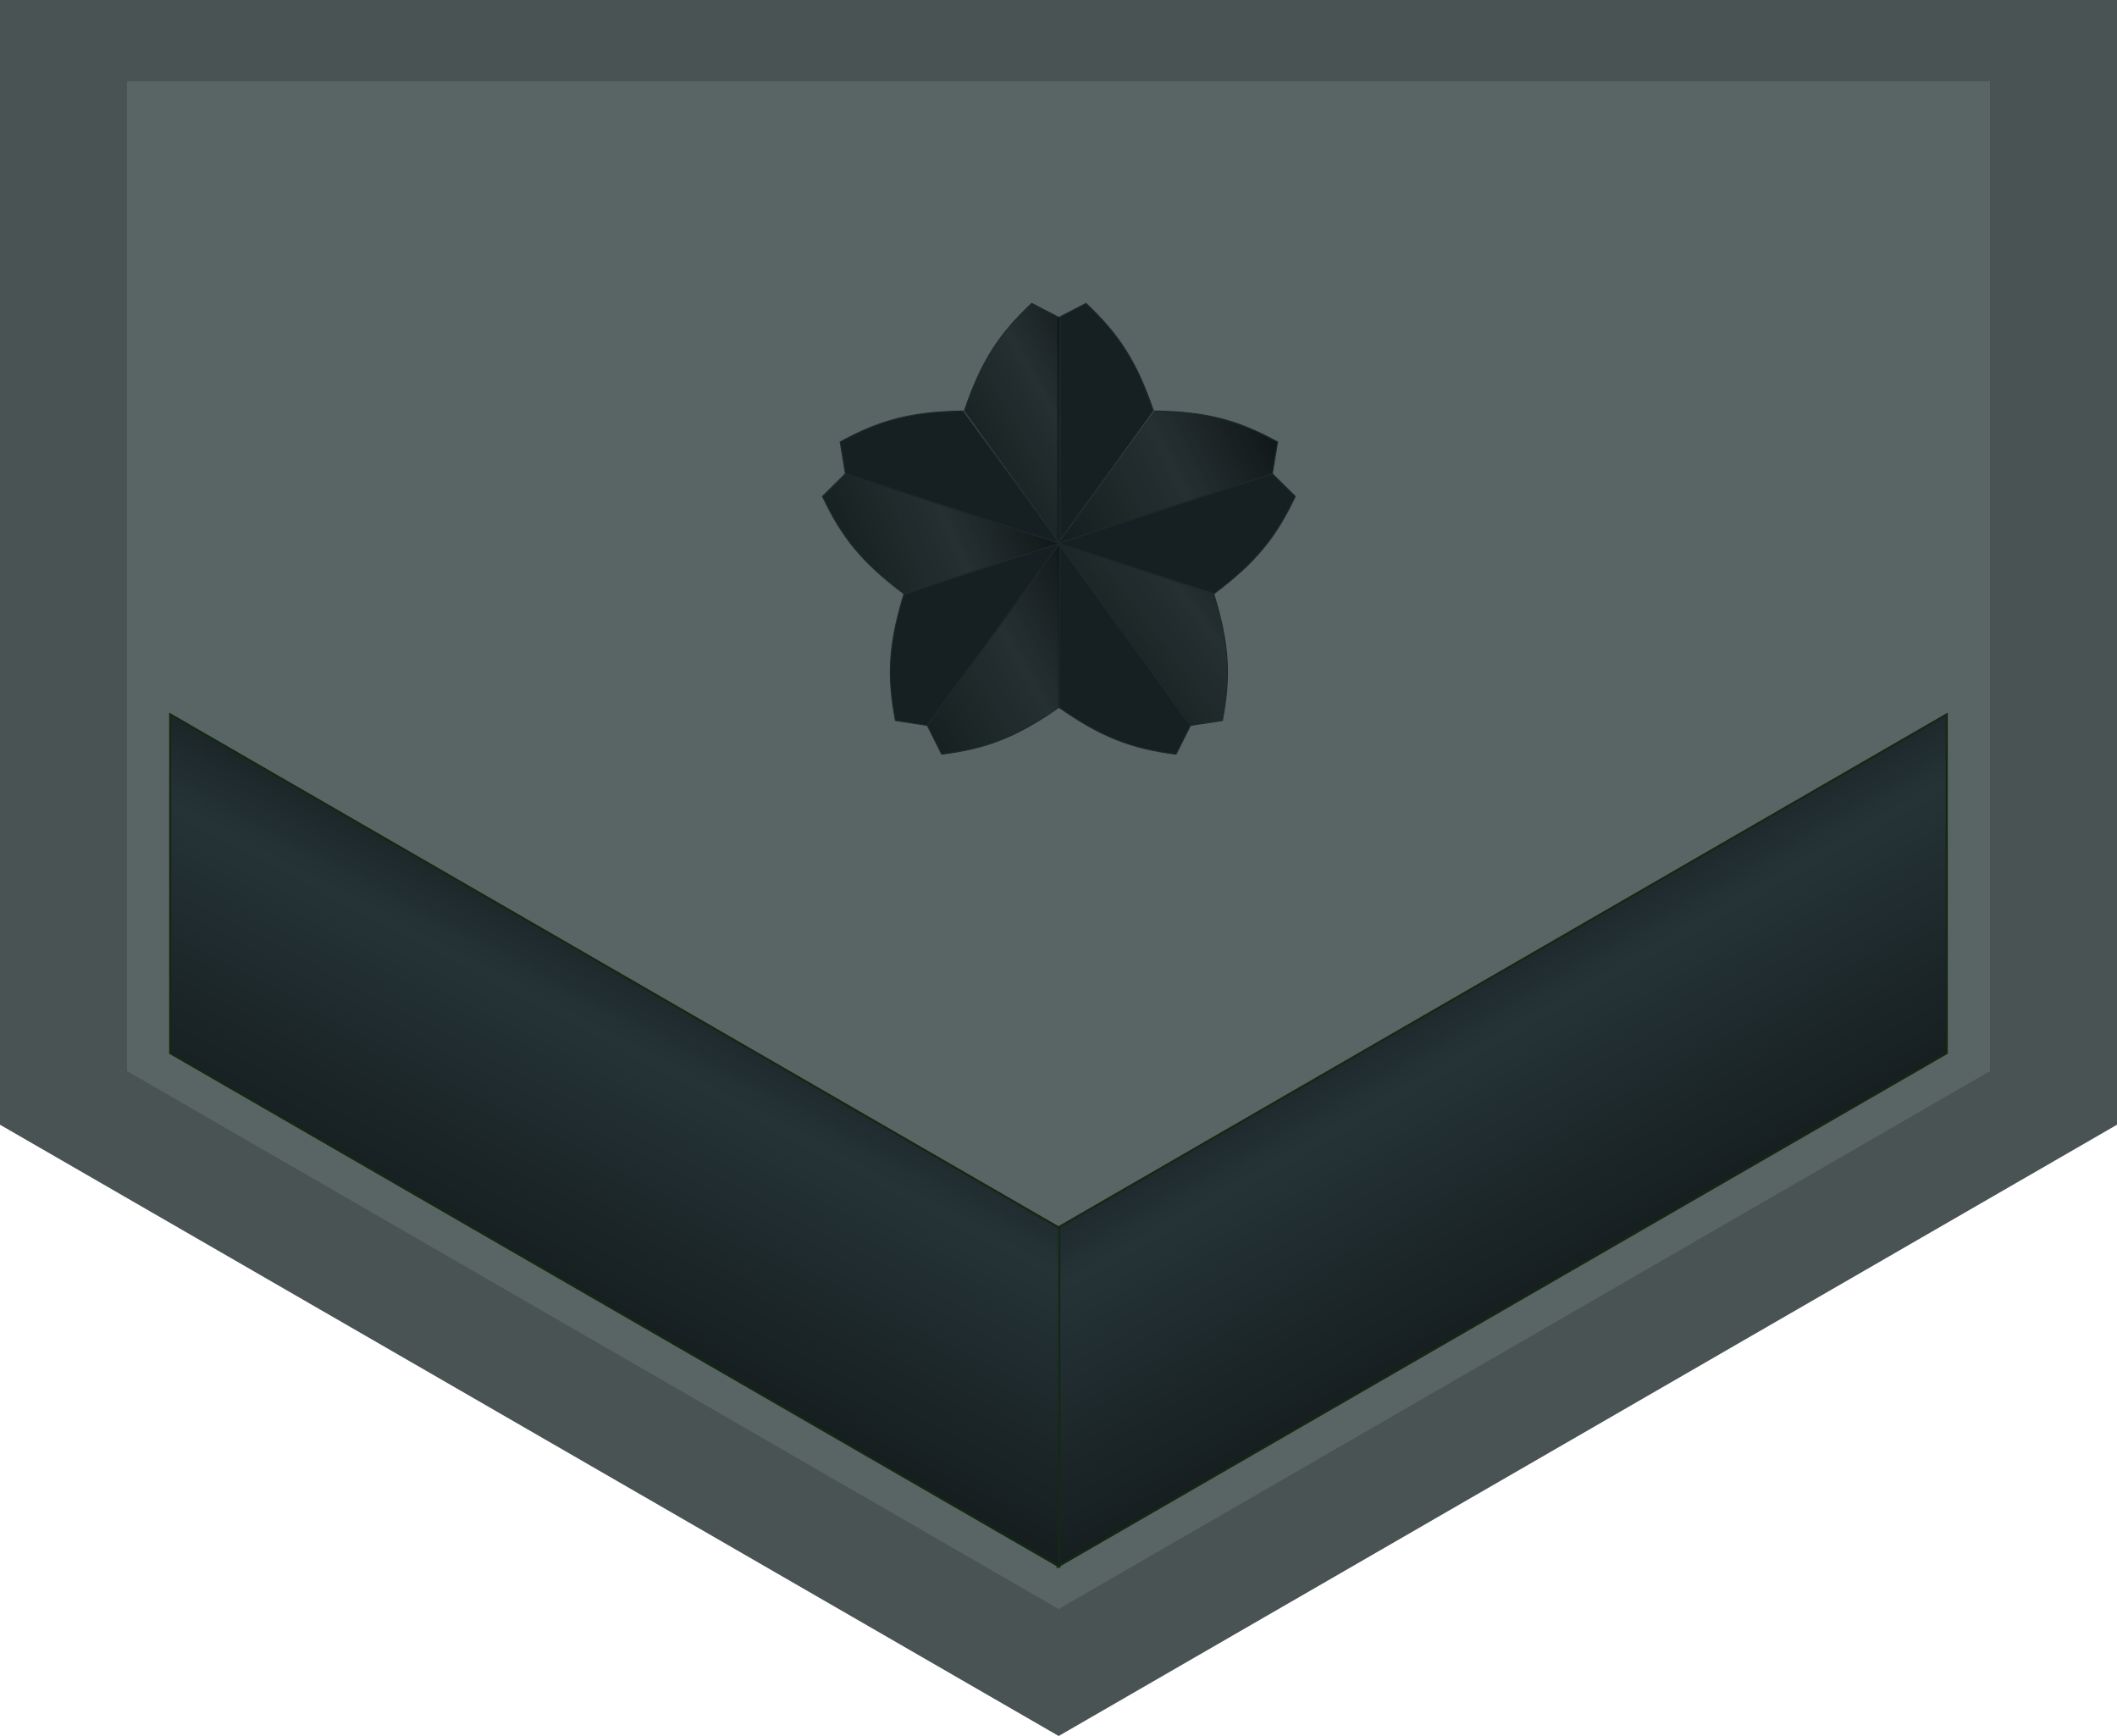 <?xml version="1.0" encoding="UTF-8" standalone="no"?>
<!-- Created with Inkscape (http://www.inkscape.org/) -->

<svg
   xmlns:osb="http://www.openswatchbook.org/uri/2009/osb"
   xmlns:dc="http://purl.org/dc/elements/1.1/"
   xmlns:cc="http://creativecommons.org/ns#"
   xmlns:rdf="http://www.w3.org/1999/02/22-rdf-syntax-ns#"
   xmlns:svg="http://www.w3.org/2000/svg"
   xmlns="http://www.w3.org/2000/svg"
   xmlns:xlink="http://www.w3.org/1999/xlink"
   xmlns:sodipodi="http://sodipodi.sourceforge.net/DTD/sodipodi-0.dtd"
   xmlns:inkscape="http://www.inkscape.org/namespaces/inkscape"
   width="177.165"
   height="145.276"
   id="svg2"
   version="1.1"
   inkscape:version="0.48.0 r9654"
   sodipodi:docname="JASDF Airman 3rd Class insignia (miniature).svg">
  <defs
     id="defs4">
    <linearGradient
       id="linearGradient4389">
      <stop
         style="stop-color:#171f21;stop-opacity:1;"
         offset="0"
         id="stop4391" />
      <stop
         id="stop4393"
         offset="0.278"
         style="stop-color:#253337;stop-opacity:1;" />
      <stop
         style="stop-color:#131a1b;stop-opacity:1;"
         offset="1"
         id="stop4395" />
    </linearGradient>
    <linearGradient
       id="linearGradient5641"
       osb:paint="solid">
      <stop
         style="stop-color:#ffdc00;stop-opacity:1;"
         offset="0"
         id="stop5643" />
    </linearGradient>
    <linearGradient
       inkscape:collect="always"
       xlink:href="#linearGradient4554-5-9-3-4-8-8-7-0"
       id="linearGradient4351"
       gradientUnits="userSpaceOnUse"
       gradientTransform="matrix(0.325,0,0,0.325,37.213,626.063)"
       x1="129.053"
       y1="427.217"
       x2="196.566"
       y2="389.154" />
    <linearGradient
       id="linearGradient4554-5-9-3-4-8-8-7-0">
      <stop
         id="stop4556-20-2-8-7-7-2-4-2"
         offset="0"
         style="stop-color:#131c1d;stop-opacity:1;" />
      <stop
         style="stop-color:#182224;stop-opacity:0.793;"
         offset="0.5"
         id="stop4558-3-6-8-5-7-5-0-8" />
      <stop
         id="stop4560-7-5-5-5-8-5-9-6"
         offset="1"
         style="stop-color:#080c0c;stop-opacity:1;" />
    </linearGradient>
    <linearGradient
       inkscape:collect="always"
       xlink:href="#linearGradient4554-5-9-3-4-8-8-7-0"
       id="linearGradient4353"
       gradientUnits="userSpaceOnUse"
       gradientTransform="matrix(0.325,0,0,0.325,37.062,625.953)"
       x1="164.639"
       y1="457.952"
       x2="251.103"
       y2="414.803" />
    <linearGradient
       inkscape:collect="always"
       xlink:href="#linearGradient4554-5-9-3-4-8-8-7-0"
       id="linearGradient4355"
       gradientUnits="userSpaceOnUse"
       gradientTransform="matrix(0.325,0,0,0.325,36.939,625.953)"
       x1="179.197"
       y1="509.358"
       x2="251.029"
       y2="455.114" />
    <linearGradient
       inkscape:collect="always"
       xlink:href="#linearGradient4554-5-9-3-4-8-8-7-0"
       id="linearGradient4357"
       gradientUnits="userSpaceOnUse"
       gradientTransform="matrix(0.325,0,0,0.325,36.907,625.989)"
       x1="94.707"
       y1="474.941"
       x2="175.959"
       y2="440.099" />
    <linearGradient
       y2="471.435"
       x2="195.62"
       y1="517.271"
       x1="114.139"
       gradientTransform="matrix(0.325,0,0,0.325,37.03,625.989)"
       gradientUnits="userSpaceOnUse"
       id="linearGradient4423"
       xlink:href="#linearGradient4554-5-9-3-4-8-8-7-0"
       inkscape:collect="always" />
    <linearGradient
       inkscape:collect="always"
       xlink:href="#linearGradient4389"
       id="linearGradient4365"
       gradientUnits="userSpaceOnUse"
       gradientTransform="matrix(-1,0,0,1,202.647,0.002)"
       x1="130.919"
       y1="871.954"
       x2="147.284"
       y2="903.004" />
    <linearGradient
       inkscape:collect="always"
       xlink:href="#linearGradient4389"
       id="linearGradient4368"
       gradientUnits="userSpaceOnUse"
       gradientTransform="translate(-0.071,0)"
       x1="130.919"
       y1="871.954"
       x2="147.893"
       y2="901.786" />
    <linearGradient
       id="linearGradient4389-7">
      <stop
         style="stop-color:#171f21;stop-opacity:1;"
         offset="0"
         id="stop4391-4" />
      <stop
         id="stop4393-0"
         offset="0.278"
         style="stop-color:#253337;stop-opacity:1;" />
      <stop
         style="stop-color:#131a1b;stop-opacity:1;"
         offset="1"
         id="stop4395-9" />
    </linearGradient>
    <linearGradient
       y2="903.004"
       x2="147.284"
       y1="871.954"
       x1="130.919"
       gradientTransform="matrix(-0.05,0,0,0.937,108.126,56.034)"
       gradientUnits="userSpaceOnUse"
       id="linearGradient4419"
       xlink:href="#linearGradient4389-7"
       inkscape:collect="always" />
  </defs>
  <sodipodi:namedview
     id="base"
     pagecolor="#ffffff"
     bordercolor="#666666"
     borderopacity="1.0"
     inkscape:pageopacity="0.0"
     inkscape:pageshadow="2"
     inkscape:zoom="14.744303"
     inkscape:cx="88.582678"
     inkscape:cy="72.637794"
     inkscape:document-units="mm"
     inkscape:current-layer="layer1"
     showgrid="false"
     units="mm"
     showguides="false"
     inkscape:guide-bbox="true"
     inkscape:snap-grids="true"
     fit-margin-top="0"
     fit-margin-left="0"
     fit-margin-right="0"
     fit-margin-bottom="0"
     inkscape:window-width="1280"
     inkscape:window-height="975"
     inkscape:window-x="-4"
     inkscape:window-y="-4"
     inkscape:window-maximized="1"
     inkscape:showpageshadow="false">
    <inkscape:grid
       type="xygrid"
       id="grid2993"
       empspacing="5"
       visible="true"
       enabled="true"
       snapvisiblegridlinesonly="true"
       units="mm"
       spacingx="0.5mm"
       spacingy="0.5mm" />
  </sodipodi:namedview>
  <g
     inkscape:label="レイヤー 1"
     inkscape:groupmode="layer"
     id="layer1"
     transform="translate(-12.707,-792.143)">
    <path
       style="opacity:1;fill:#495353;fill-opacity:1;fill-rule:nonzero;stroke:none"
       d="m 12.707,792.143 0,94.121 88.598,51.154 88.567,-51.154 0,-94.121 -177.165,0 z"
       id="rect8397"
       inkscape:connector-curvature="0" />
    <path
       style="opacity:1;fill:#596565;fill-opacity:1;fill-rule:nonzero;stroke:none"
       d="m 23.337,798.946 0,82.827 77.966,45.016 77.939,-45.016 0,-82.827 -155.906,0 z"
       id="rect8397-6"
       inkscape:connector-curvature="0" />
    <g
       transform="matrix(0.784,0,0,0.784,29.09,229.912)"
       id="g4277-8-8"
       style="opacity:1">
      <path
         sodipodi:nodetypes="ccccc"
         inkscape:connector-curvature="0"
         id="path3688-0-7-9-0-8-6-2-5-0-5-3"
         d="m 95.03,749.513 -3.056,1.584 0,24.043 10.246,-14.186 c -1.814,-5.3 -3.704,-8.151 -7.19,-11.441 z"
         style="color:#000000;fill:#161f22;fill-opacity:1;stroke:#1c292a;stroke-width:0.106;stroke-linecap:butt;stroke-linejoin:miter;stroke-miterlimit:4;stroke-opacity:1;stroke-dasharray:none;stroke-dashoffset:0;marker:none;visibility:visible;display:inline;overflow:visible;enable-background:accumulate" />
      <path
         sodipodi:nodetypes="ccccc"
         inkscape:connector-curvature="0"
         id="path3688-0-7-9-4-5-3-2-4-1-8-7-0"
         d="m 117.368,770.117 -2.451,-2.417 -22.866,7.43 16.657,5.361 c 4.48,-3.363 6.607,-6.041 8.659,-10.373 z"
         style="color:#000000;fill:#161f22;fill-opacity:1;stroke:#1c292a;stroke-width:0.106;stroke-linecap:butt;stroke-linejoin:miter;stroke-miterlimit:4;stroke-opacity:1;stroke-dasharray:none;stroke-dashoffset:0;marker:none;visibility:visible;display:inline;overflow:visible;enable-background:accumulate" />
      <path
         sodipodi:nodetypes="ccccc"
         inkscape:connector-curvature="0"
         id="path3688-0-7-9-4-8-3-0-03-5-0-3-6-3"
         d="m 104.642,797.638 1.541,-3.078 -14.132,-19.451 0.049,17.499 c 4.582,3.222 7.788,4.417 12.541,5.03 z"
         style="color:#000000;fill:#161f22;fill-opacity:1;stroke:#1c292a;stroke-width:0.106;stroke-linecap:butt;stroke-linejoin:miter;stroke-miterlimit:4;stroke-opacity:1;stroke-dasharray:none;stroke-dashoffset:0;marker:none;visibility:visible;display:inline;overflow:visible;enable-background:accumulate" />
      <path
         sodipodi:nodetypes="ccccc"
         inkscape:connector-curvature="0"
         id="path3688-0-7-9-6-5-4-1-2-5-0-9-9-1-6"
         d="m 68.786,764.304 0.562,3.396 22.866,7.43 -10.325,-14.128 c -5.601,0.087 -8.897,1.004 -13.103,3.302 z"
         style="color:#000000;fill:#161f22;fill-opacity:1;stroke:#1c292a;stroke-width:0.106;stroke-linecap:butt;stroke-linejoin:miter;stroke-miterlimit:4;stroke-opacity:1;stroke-dasharray:none;stroke-dashoffset:0;marker:none;visibility:visible;display:inline;overflow:visible;enable-background:accumulate" />
      <path
         sodipodi:nodetypes="ccccc"
         inkscape:connector-curvature="0"
         id="path3688-0-7-9-6-5-8-6-0-2-6-4-9-3-8-2"
         d="m 74.679,794.045 3.403,0.515 14.132,-19.451 -16.627,5.454 c -1.648,5.354 -1.794,8.771 -0.908,13.482 z"
         style="color:#000000;fill:#161f22;fill-opacity:1;stroke:#1c292a;stroke-width:0.106;stroke-linecap:butt;stroke-linejoin:miter;stroke-miterlimit:4;stroke-opacity:1;stroke-dasharray:none;stroke-dashoffset:0;marker:none;visibility:visible;display:inline;overflow:visible;enable-background:accumulate" />
      <path
         sodipodi:nodetypes="ccccc"
         inkscape:connector-curvature="0"
         id="path3688-0-7-9-6-6-3-6-4-6-9-9-0"
         d="m 89.236,749.513 3.056,1.584 0,24.043 -10.246,-14.186 c 1.814,-5.3 3.704,-8.151 7.19,-11.441 z"
         style="color:#000000;fill:url(#linearGradient4351);fill-opacity:1;stroke:#1c292a;stroke-width:0.106;stroke-linecap:butt;stroke-linejoin:miter;stroke-miterlimit:4;stroke-opacity:1;stroke-dasharray:none;stroke-dashoffset:0;marker:none;visibility:visible;display:inline;overflow:visible;enable-background:accumulate" />
      <path
         sodipodi:nodetypes="ccccc"
         inkscape:connector-curvature="0"
         id="path3688-0-7-9-6-5-7-6-6-0-8-6-2-2"
         d="m 115.48,764.304 -0.562,3.396 -22.866,7.43 10.325,-14.128 c 5.601,0.087 8.897,1.004 13.103,3.302 z"
         style="color:#000000;fill:url(#linearGradient4353);fill-opacity:1;stroke:#1c292a;stroke-width:0.106;stroke-linecap:butt;stroke-linejoin:miter;stroke-miterlimit:4;stroke-opacity:1;stroke-dasharray:none;stroke-dashoffset:0;marker:none;visibility:visible;display:inline;overflow:visible;enable-background:accumulate" />
      <path
         sodipodi:nodetypes="ccccc"
         inkscape:connector-curvature="0"
         id="path3688-0-7-9-6-5-8-50-7-7-5-3-7-7-8"
         d="m 109.587,794.045 -3.403,0.515 -14.132,-19.451 16.627,5.454 c 1.648,5.354 1.794,8.771 0.908,13.482 z"
         style="color:#000000;fill:url(#linearGradient4355);fill-opacity:1;stroke:#1c292a;stroke-width:0.106;stroke-linecap:butt;stroke-linejoin:miter;stroke-miterlimit:4;stroke-opacity:1;stroke-dasharray:none;stroke-dashoffset:0;marker:none;visibility:visible;display:inline;overflow:visible;enable-background:accumulate" />
      <path
         sodipodi:nodetypes="ccccc"
         inkscape:connector-curvature="0"
         id="path3688-0-7-9-4-6-04-1-6-1-4-9-9-4"
         d="m 66.897,770.117 2.451,-2.417 22.866,7.43 -16.657,5.361 c -4.48,-3.363 -6.607,-6.041 -8.659,-10.373 z"
         style="color:#000000;fill:url(#linearGradient4357);fill-opacity:1;stroke:#1c292a;stroke-width:0.106;stroke-linecap:butt;stroke-linejoin:miter;stroke-miterlimit:4;stroke-opacity:1;stroke-dasharray:none;stroke-dashoffset:0;marker:none;visibility:visible;display:inline;overflow:visible;enable-background:accumulate" />
      <path
         sodipodi:nodetypes="ccccc"
         inkscape:connector-curvature="0"
         id="path3688-0-7-9-4-8-0-5-5-7-1-8-9-5-1"
         d="m 79.623,797.638 -1.541,-3.078 14.132,-19.451 -0.049,17.499 c -4.582,3.222 -7.788,4.417 -12.541,5.03 z"
         style="color:#000000;fill:url(#linearGradient4423);fill-opacity:1;stroke:#1c292a;stroke-width:0.106;stroke-linecap:butt;stroke-linejoin:miter;stroke-miterlimit:4;stroke-opacity:1;stroke-dasharray:none;stroke-dashoffset:0;marker:none;visibility:visible;display:inline;overflow:visible;enable-background:accumulate" />
    </g>
    <path
       style="opacity:1;fill:url(#linearGradient4419);fill-opacity:1;fill-rule:nonzero;stroke:#142814;stroke-width:0.038;stroke-miterlimit:4;stroke-opacity:1;stroke-dasharray:none"
       d="m 103.061,921.471 -1.772,1.774 -1.772,-1.771 0,-26.572 3.543,0 z"
       id="path8766-6-8-3-4"
       inkscape:connector-curvature="0"
       sodipodi:nodetypes="cccccc" />
    <path
       style="opacity:1;fill:url(#linearGradient4368);fill-opacity:1;fill-rule:nonzero;stroke:#152715;stroke-width:0.177;stroke-miterlimit:4;stroke-opacity:1;stroke-dasharray:none"
       d="m 101.219,923.237 74.406,-42.969 0,-28.344 -74.406,42.969 0,28.344 z"
       id="path8766"
       inkscape:connector-curvature="0" />
    <path
       style="opacity:1;fill:url(#linearGradient4365);fill-opacity:1;fill-rule:nonzero;stroke:#142814;stroke-width:0.177;stroke-miterlimit:4;stroke-opacity:1;stroke-dasharray:none"
       d="m 101.357,923.238 -74.406,-42.969 0,-28.344 74.406,42.969 0,28.344 z"
       id="path8766-6"
       inkscape:connector-curvature="0" />
  </g>
</svg>
